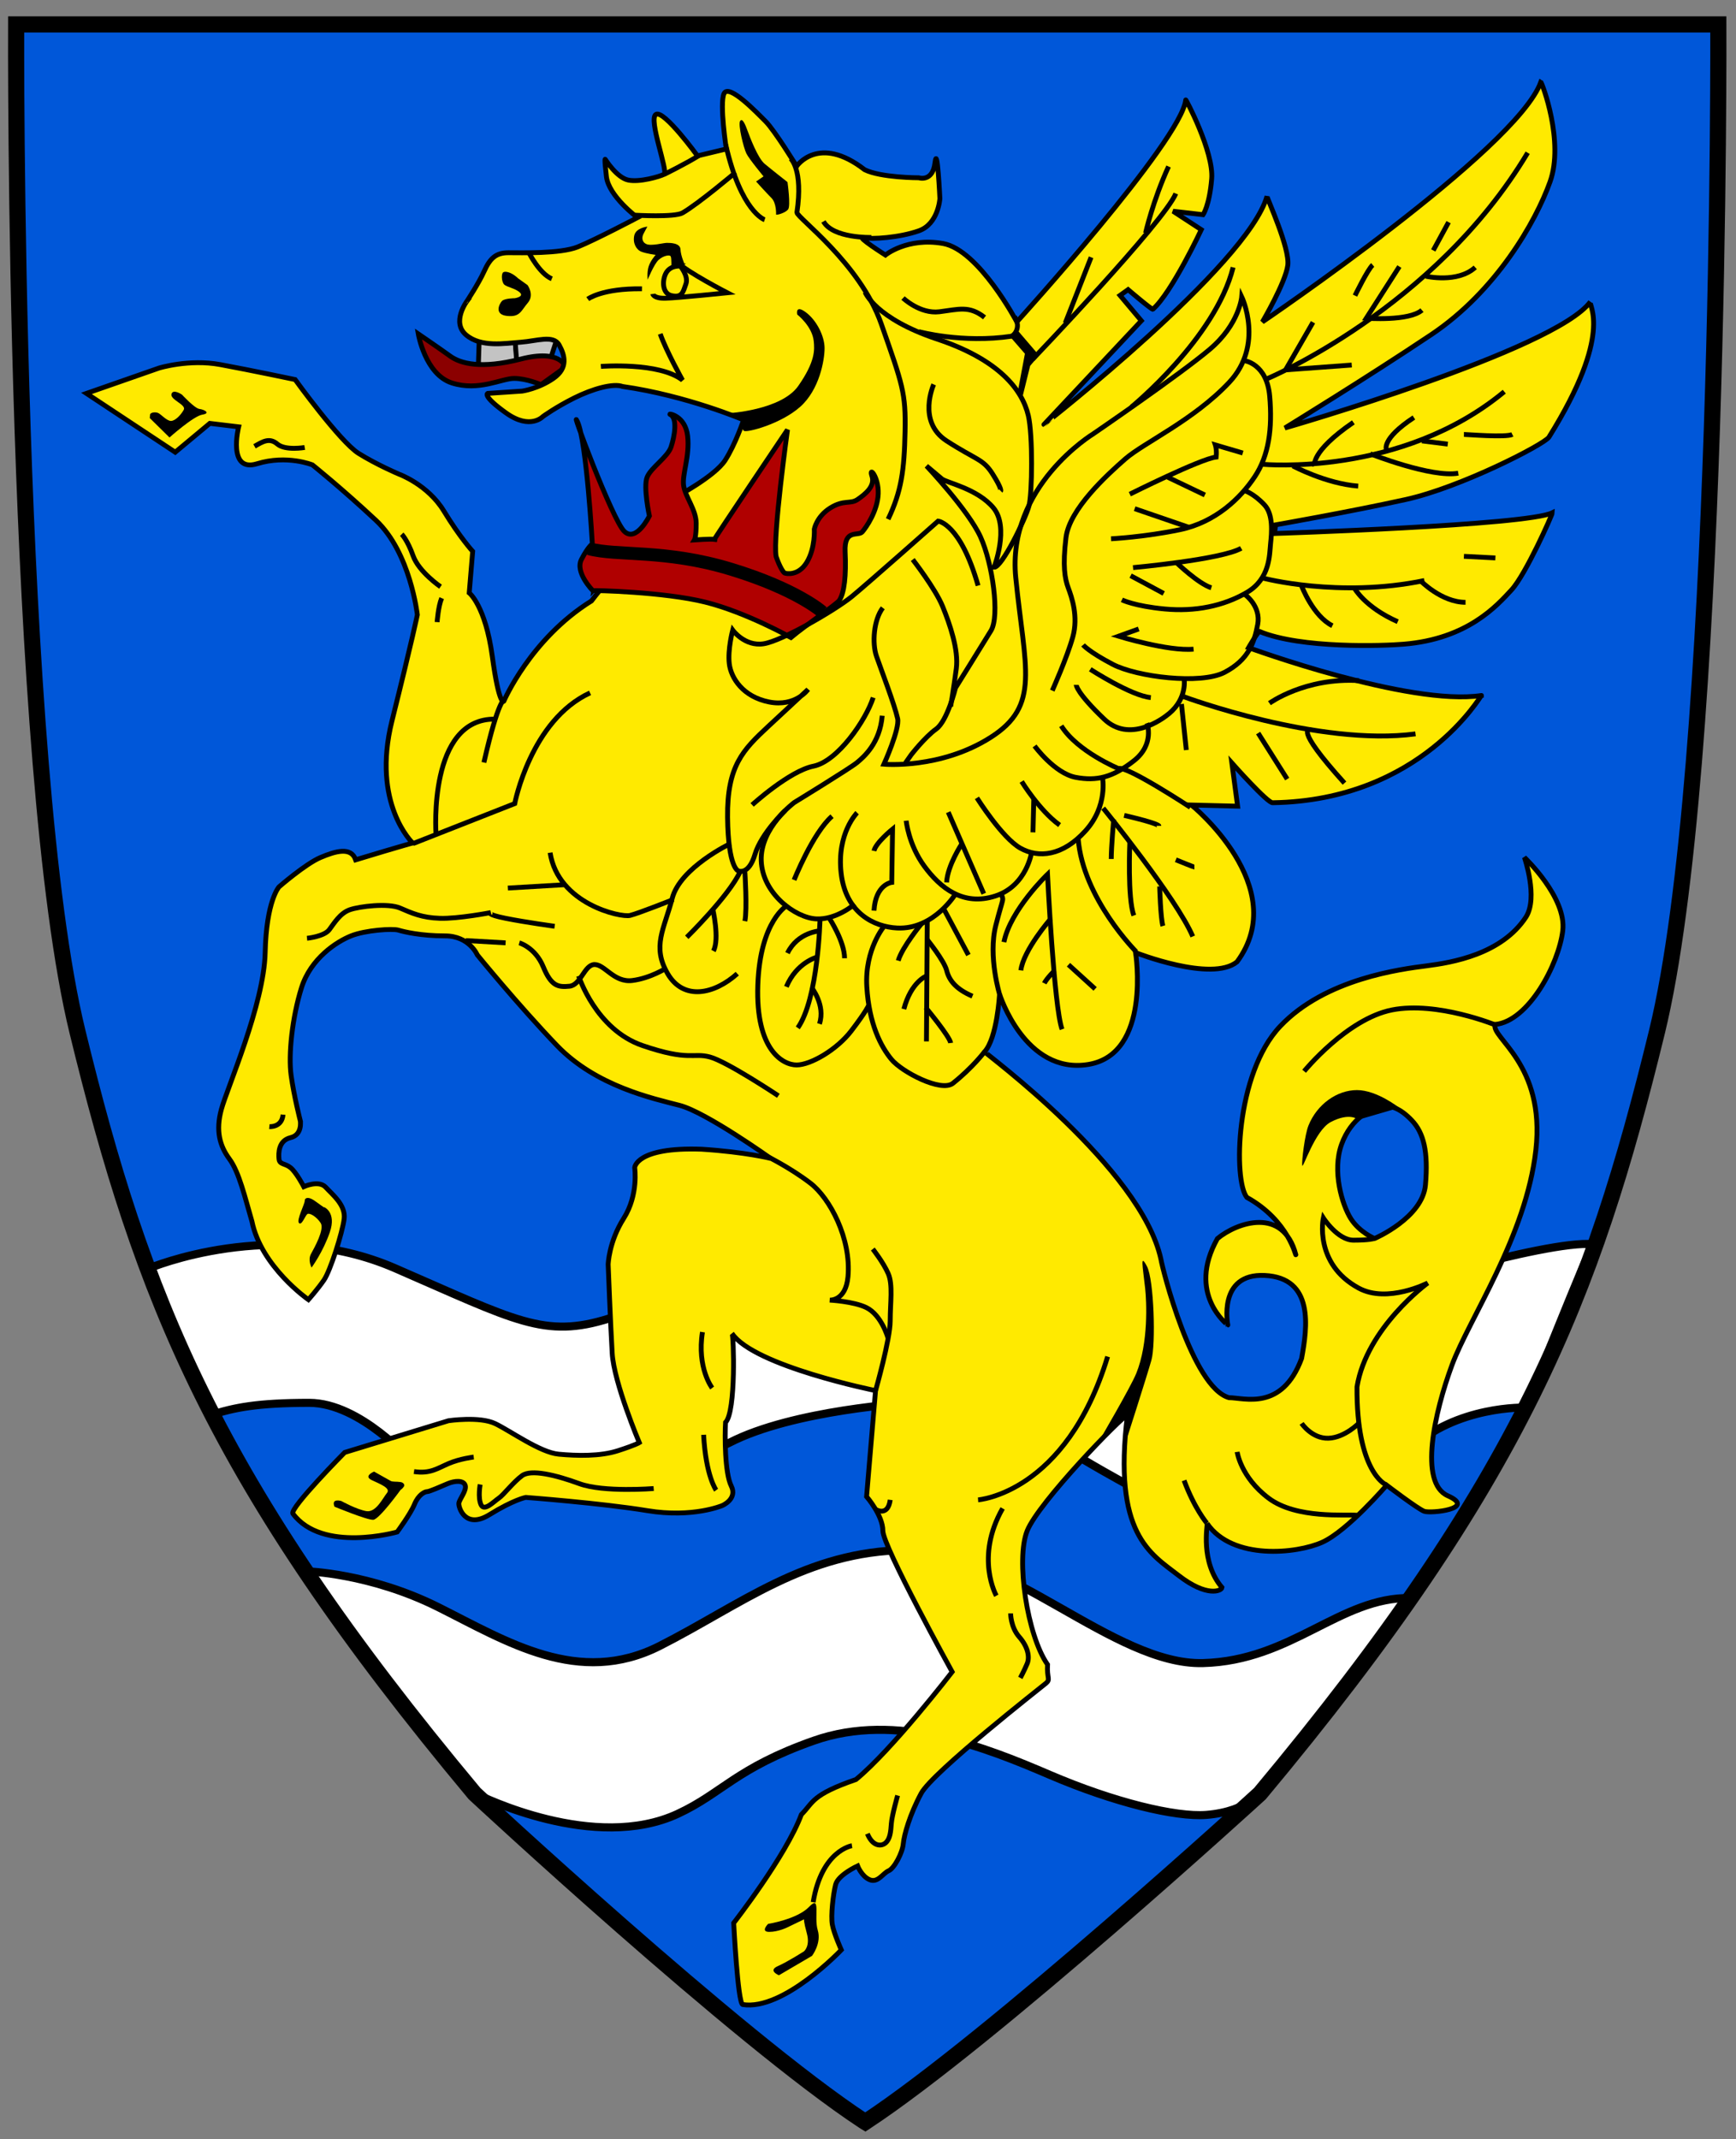 <?xml version="1.0" encoding="UTF-8" standalone="no"?>
<svg xmlns="http://www.w3.org/2000/svg" xmlns:cc="http://web.resource.org/cc/" xmlns:svg="http://www.w3.org/2000/svg" width="1075.571" height="1325.139" version="1.0">
  <rect width="100%" height="100%" fill="#808080" stroke="none"/>
  <defs/>
  <g style="display:inline">
    <path d="M10 15.125s-2 460 38 624 84 278 246 472c0 0 162.992 151.512 241.125 202.875l.986.603C614.232 1263.236 780.625 1111.125 780.625 1111.125c162-194 206-308 246-472 40-164 38-624 38-624H10z" style="fill:#0057d9;fill-opacity:1;fill-rule:evenodd;stroke:none;stroke-width:10;stroke-linecap:butt;stroke-linejoin:miter;stroke-miterlimit:4;stroke-dasharray:none;stroke-opacity:1"/>
    <path d="M92.631 785.617s77.075-32.527 152.028 0 92.631 43.841 132.936 31.113c40.305-12.728 238.295-26.87 238.295-26.87l151.321 94.752 62.225-33.941 14.849-47.376s113.137-35.355 142.836-32.527c-1.414 0-41.77 101.238-41.77 101.238s-43.083-1.536-72.075 26.042c-15.556 0-153.442 33.234-153.442 33.234s-70.004-36.77-79.903-48.79c-9.899-12.021-75.66-13.435-75.66-13.435s-72.832 4.243-112.43 24.749c-39.598 20.506-132.936 22.627-132.936 22.627l-63.64-10.607s-31.82-36.77-63.64-36.77c-31.82 0-46.669 2.828-61.518 7.778.707-.707-38.184-91.924-37.477-91.217z" style="fill:white;fill-opacity:1;fill-rule:evenodd;stroke:black;stroke-width:5;stroke-linecap:butt;stroke-linejoin:miter;stroke-miterlimit:4;stroke-dasharray:none;stroke-opacity:1;display:inline"/>
    <path d="M189.762 973.414s39.341 1 81.767 22.213c42.426 21.213 86.974 49.497 137.179 24.042 50.205-25.456 90.51-58.69 152.735-59.397 62.225-.707 128.693 71.418 183.848 70.004 55.154-1.414 84.853-41.012 128.693-40.305-2.828.707-44.548 60.811-44.548 60.811l-45.962 57.276s-9.192 14.142-36.062 16.264c-19.033 1.503-57.276-7.778-96.874-24.749-39.598-16.971-94.92-39.373-146.371-21.213-48.083 16.971-56.576 32.414-84.146 45.255-51.619 24.042-121.622-10.607-125.865-12.728-4.243-2.121-103.687-136.764-104.394-137.472z" style="fill:white;fill-opacity:1;fill-rule:evenodd;stroke:black;stroke-width:5;stroke-linecap:butt;stroke-linejoin:miter;stroke-miterlimit:4;stroke-dasharray:none;stroke-opacity:1;display:inline"/>
    <path d="M10 15.125s-2 460 38 624 84 278 246 472c0 0 162.992 151.512 241.125 202.875l.986.603C614.232 1263.236 780.625 1111.125 780.625 1111.125c162-194 206-308 246-472 40-164 38-624 38-624H10z" style="fill:none;fill-opacity:1;fill-rule:evenodd;stroke:black;stroke-width:10;stroke-linecap:butt;stroke-linejoin:miter;stroke-miterlimit:4;stroke-dasharray:none;stroke-opacity:1;display:inline"/>
  </g>
  <g style="opacity:1">
    <path d="m296.985 207.557-.707 21.92 24.395-2.121-1.768-19.445-21.92-.354z" style="fill:#c3c3c3;fill-rule:evenodd;stroke:black;stroke-width:3;stroke-linecap:butt;stroke-linejoin:miter;stroke-opacity:1;stroke-miterlimit:4;stroke-dasharray:none;fill-opacity:1"/>
    <path d="m320.319 226.649 19.092.707 5.303-16.263-8.485-3.536-17.324.354 1.414 18.738z" style="fill:#c5c5c5;fill-rule:evenodd;stroke:black;stroke-width:3;stroke-linecap:butt;stroke-linejoin:miter;stroke-opacity:1;stroke-miterlimit:4;stroke-dasharray:none;fill-opacity:1"/>
    <path d="M350.371 227.356s-2.828-11.314-27.577-4.95c-24.749 6.364-37.477 2.828-43.841-1.768-6.364-4.596-19.799-13.789-19.799-13.789s4.243 25.102 20.86 30.406 30.759-2.828 38.537-2.828c7.778 0 16.617 3.889 16.617 3.889l15.203-10.96z" style="fill:#8b0000;fill-rule:evenodd;stroke:black;stroke-width:3;stroke-linecap:butt;stroke-linejoin:miter;stroke-opacity:1;stroke-miterlimit:4;stroke-dasharray:none;fill-opacity:1"/>
  </g>
  <g style="opacity:1;display:inline">
    <path d="M255.714 522.282S230 497.996 242.857 446.568c12.857-51.429 15.714-65.714 15.714-65.714s-4.286-38.571-25.714-58.571c-21.429-20-39.286-34.286-39.286-34.286s-15.714-6.429-34.286-.714c-18.571 5.714-11.429-22.857-11.429-22.857L130 262.282l-21.429 17.857-55-36.429 45-15.714s18.571-5.714 37.857-2.143c19.286 3.571 46.429 9.286 46.429 9.286s27.857 38.571 39.286 45.714c11.429 7.143 25 12.857 25 12.857S265 300.139 275 316.568s17.857 25 17.857 25l-2.143 25.714s10 7.857 14.286 39.286 7.143 27.857 7.143 27.857 16.429-38.571 54.286-62.143c1.429-2.143 52.143-64.286 52.143-64.286s24.286-12.857 30.714-22.857c6.429-10 11.429-25 11.429-25s-35-15-75-20.714c-5.714-2.143-18.571 1.429-30 7.143-11.429 5.714-19.286 11.429-19.286 11.429s-7.857 8.571-22.857-2.143c-15-10.714-11.429-12.143-11.429-12.143l21.429-1.429s10-1.429 19.286-7.857c9.286-6.429 7.143-14.286 3.571-20.714-3.571-6.429-13.786-2.429-23.786-1.714-10 .714-24.571 3.357-33.857-4.5-9.286-7.857.5-20.929.5-20.929S296.429 175.854 300 167.996c3.571-7.857 7.143-11.429 15-11.429s32.143.714 42.857-3.571c10.714-4.286 37.1-18.182 37.1-18.182s-17.814-13.247-19.243-25.389C374.286 97.282 375 98.711 375 98.711s7.143 11.429 14.286 12.857c7.143 1.429 19.286-2.143 22.143-3.571 2.857-1.429-10-34.286-5-37.143 5-2.857 25.714 25.714 25.714 25.714L450 92.282s-4.286-27.857-1.429-34.286c2.857-6.429 20 11.429 25.714 17.143C480 80.854 493.571 102.996 493.571 102.996s13.571-20 42.143 2.143c10 5 33.571 5 33.571 5s8.571 2.857 10-9.286c1.429-12.143 3.036 22.143 3.036 22.143s-.893 15.714-13.036 20C557.143 147.282 540 148.354 535 147.282c-5-1.071 13.571 10.714 13.571 10.714s13.571-11.071 35.714-7.143C606.429 154.782 630 199.425 630 199.425S731.786 87.282 734.643 61.925c-.357-1.429 17.5 32.143 16.071 48.929-1.429 16.786-5.357 22.143-5.357 22.143l-18.571-2.143 17.5 11.429s-18.214 38.929-30 49.286c-.714.357-15.357-12.143-15.357-12.143l-5 3.571 13.214 15.714-60.357 64.286S772.857 164.425 785 121.568c0 1.429 14.286 32.143 12.857 42.857-1.429 10.714-15.714 35-15.714 35s157.5-106.786 172.5-148.571c.714.357 14.643 36.786 5.714 61.786-8.929 25-33.571 67.857-73.571 94.643-40 26.786-90.714 57.857-90.714 57.857s167.5-48.214 189.286-78.214c-1.429 2.143 14.643 19.286-25.714 83.929-3.214 4.643-54.643 31.071-88.571 38.571-33.929 7.5-80.714 15.714-80.714 15.714l-.714 5.357s156.429-5 172.143-12.857c0 1.071-16.429 38.214-25.357 47.857-8.929 9.643-27.143 30.357-66.786 33.571-12.5 1.071-63.571 2.857-89.286-7.857-1.429.714-6.786 10-6.786 10s99.286 36.429 144.286 29.643c0-.714-37.143 65-129.286 66.429-2.857.714-25.357-24.643-25.357-24.643l3.571 26.786-28.571-.714s62.5 50.714 28.214 97.143c-15.714 12.857-62.857-5.714-62.857-5.714s10 62.857-29.286 69.286c-39.286 6.429-55-43.571-55-43.571S617.857 642.996 610 651.568c0 .714 97.143 72.143 109.286 128.571.714 5 19.286 79.286 42.143 85.714 9.286 0 32.857 8.571 45-24.286 3.571-19.286 7.857-50-22.857-51.429-29.286-1.429-22.857 30.714-22.857 30.714S735 801.568 754.286 767.282c12.143-10 40.714-20 48.571 10 0 1.429-4.332-21.111-30.343-35.506-8.334-10.102-7.324-76.519 20.708-106.066 28.032-29.547 75.004-35.355 90.661-37.376 15.657-2.02 46.467-7.071 61.619-30.305 7.576-12.122-1.01-36.871-1.01-36.871s26.264 24.749 23.739 45.457c-2.525 20.708-21.157 56.018-41.865 58.038-3.03 8.081 31.259 24.289 25.198 77.827-6.061 53.538-41.416 104.551-52.023 133.34-10.607 28.789-20.708 72.731-2.525 80.812 18.183 8.081-10.607 11.112-14.647 9.596-4.041-1.515-23.234-16.162-23.234-16.162s-24.244 28.284-39.901 35.355c-15.657 7.071-55.558 11.364-71.342-11.617.379 1.01-4.419 23.739 9.218 39.648-.253 2.147-9.344 6.187-26.895-7.45s-40.785-25.633-31.694-99.374c-3.536 1.01-55.053 54.043-62.124 71.721-7.071 17.678 0 64.65 12.627 82.833-.505 8.586 2.02 9.091-1.01 11.617-3.03 2.525-70.206 55.053-77.277 68.185-7.071 13.132-10.607 25.759-11.112 31.315-.505 5.556-5.556 15.152-9.091 16.668-3.536 1.515-6.566 7.576-11.617 5.556-5.051-2.02-7.576-8.586-7.576-8.586s-12.122 5.556-13.637 11.617c-1.515 6.061-3.03 19.193-2.02 24.749 1.01 5.556 5.556 15.657 5.556 15.657s-35.86 37.881-61.114 33.84c-3.03-1.01-5.556-50.508-5.556-50.508s32.325-41.416 41.921-67.175c7.576-7.576 6.061-12.122 33.84-21.718 22.223-18.183 59.599-66.67 59.599-66.67s-42.931-77.782-42.931-87.378c0-9.596-10.102-21.213-10.102-21.213l5.556-65.66s-75.256-15.152-88.893-35.355c1.01 1.01 2.525 48.487-4.041 55.053-.505 8.081-.505 31.315 3.536 39.396 4.041 8.081-5.556 12.122-5.556 12.122s-18.212 7.801-46.426 3.159c-28.214-4.643-75.357-8.214-75.357-8.214s-7.5 1.429-22.5 10.714c-15 9.286-19.286-4.643-18.929-7.143.357-2.5 5-7.857 3.929-11.071-1.071-3.214-6.429-2.857-10.714-1.071-4.286 1.786-11.429 5-12.857 5-1.429 0-5.357 1.786-7.857 7.857-2.5 6.071-10.714 17.143-10.714 17.143s-46.429 13.214-64.643-11.429c-1.786-3.571 32.143-37.857 32.143-37.857l64.286-19.643s19.286-2.857 28.929 1.786c9.643 4.643 27.857 17.857 39.286 18.929 11.429 1.071 25.714 1.429 36.786-2.143 11.071-3.571 13.214-5 13.214-5s-15.714-37.143-16.786-55.357c-1.071-18.214-2.5-55-2.5-55s.357-13.929 9.643-28.571c9.286-14.643 6.786-31.429 6.786-31.429s.714-12.857 41.429-11.429c27.5 1.786 42.857 5.714 42.857 5.714s-40-28.571-56.429-32.857c-16.429-4.286-51.786-11.786-76.071-37.143-24.286-25.357-49.286-56.071-49.286-56.071s-5-11.786-20-11.786-25.357-2.5-28.929-3.571c-3.571-1.071-20.357 0-29.286 3.571s-25 13.929-30.714 32.143c-5.714 18.214-8.214 41.429-6.429 54.286 1.786 12.857 5.714 28.214 5.714 28.214S187.5 702.996 180 704.782c-7.5 1.786-7.5 9.643-7.143 13.214.357 3.571 3.571 2.5 7.143 5.357 3.571 2.857 8.214 11.786 8.214 11.786s9.286-4.286 13.571.357c4.286 4.643 12.5 11.071 11.429 19.643-1.071 8.571-8.571 32.143-12.5 37.857-3.929 5.714-9.643 12.143-9.643 12.143s-29.286-20.357-35-48.571c-4.286-14.643-7.857-30.357-13.929-38.571-6.071-8.214-8.571-17.5-5-30.714 3.571-13.214 26.429-65 27.143-97.143.714-32.143 8.571-40.714 8.571-40.714s16.429-14.286 25.714-18.214c9.286-3.929 18.929-6.786 21.786 1.429 1.071-.357 35.714-10.714 35.357-10.357z" style="fill:#ffea00;fill-opacity:1;fill-rule:evenodd;stroke:black;stroke-width:3;stroke-linecap:butt;stroke-linejoin:miter;stroke-miterlimit:4;stroke-dasharray:none;stroke-opacity:1"/>
    <path d="M549.422 831.402c.354-1.061 2.652-16.794-8.839-20.153-11.49-3.359-25.279-6.718-25.279-6.718s6.01.354 7.425-2.475c1.414-2.828 4.066-14.672 2.121-25.279s-14.142-43.487-27.577-51.265c-13.435-7.778-22.451-9.016-22.451-9.016" style="fill:none;fill-rule:evenodd;stroke:black;stroke-width:3;stroke-linecap:butt;stroke-linejoin:miter;stroke-miterlimit:4;stroke-dasharray:none;stroke-opacity:1;display:none"/>
  </g>
  <g style="display:inline">
    <path d="M367.342 365.949s-11.314-11.314-7.071-19.445c4.243-8.132 6.718-9.546 6.718-9.546s-3.536-63.286-9.192-75.66c-5.657-12.374 21.567 60.811 28.991 67.882 7.425 7.071 15.556-9.546 15.556-9.546s-3.889-18.031-1.414-24.042c2.475-6.01 12.728-12.374 14.849-18.738 2.121-6.364 4.243-18.031-.707-20.153-1.061-.707 9.546.707 10.96 13.435 1.414 12.728-3.536 23.688-2.475 30.759 1.061 7.071 7.778 14.849 7.778 23.335 0 8.485-1.061 10.253-1.061 10.253s9.899-.707 12.374-.354c0-.707 45.255-67.882 45.255-67.882s-9.192 66.468-7.071 78.489c2.475 7.071 4.596 9.899 5.303 10.253.707.354 8.485 2.121 13.789-6.718 5.303-8.839 4.596-20.506 4.596-20.506s1.414-7.778 9.899-13.081c8.485-5.303 12.374-2.121 16.971-5.303 4.596-3.182 10.96-8.132 8.839-14.496-2.121-6.364 4.243.354 3.889 10.96-.354 10.607-7.425 20.86-9.899 23.688-2.475 2.828-11.314-2.121-10.607 12.374.707 14.496-.506 25.556-3.624 30.052-1.623 2.34-20.341 14.962-29.964 22.981 0 0-27.577-15.556-53.033-21.92-25.456-6.364-69.65-7.425-69.65-7.071z" style="fill:#b00000;fill-opacity:1;fill-rule:evenodd;stroke:black;stroke-width:3;stroke-linecap:butt;stroke-linejoin:miter;stroke-miterlimit:4;stroke-dasharray:none;stroke-opacity:1"/>
  </g>
  <g style="display:inline">
    <path d="m92.808 258.999 12.198 12.021s14.849-13.258 20.329-14.142c5.48-.884 1.237-3.182-1.768-3.536-3.005-.354-10.783-8.839-10.783-8.839s-5.657-3.889-6.541-.354c-.884 3.536 9.369 6.541 7.601 9.723-1.768 3.182-5.127 6.718-7.778 6.894-2.652.177-6.364-4.243-8.132-4.95-1.768-.707-4.773-.354-4.95 1.061-.177 1.414-.177 2.121-.177 2.121z" style="fill:black;fill-opacity:1;fill-rule:evenodd;stroke:none;stroke-width:1px;stroke-linecap:butt;stroke-linejoin:miter;stroke-opacity:1"/>
    <path d="M542.704 935.17s7.425 4.596 8.839-6.01" style="fill:none;fill-rule:evenodd;stroke:black;stroke-width:3;stroke-linecap:butt;stroke-linejoin:miter;stroke-miterlimit:4;stroke-dasharray:none;stroke-opacity:1"/>
    <path d="M605.991 929.159s54.447-3.889 80.257-88.742" style="fill:none;fill-rule:evenodd;stroke:black;stroke-width:3;stroke-linecap:butt;stroke-linejoin:miter;stroke-miterlimit:4;stroke-dasharray:none;stroke-opacity:1"/>
    <path d="M617.304 988.556s-13.435-23.688 3.889-54.094" style="fill:none;fill-rule:evenodd;stroke:black;stroke-width:3;stroke-linecap:butt;stroke-linejoin:miter;stroke-miterlimit:4;stroke-dasharray:none;stroke-opacity:1"/>
    <path d="M626.143 999.517s0 8.485 5.303 14.496c5.303 6.01 6.718 12.374 4.95 16.617-1.768 4.243-4.243 8.839-4.243 8.839" style="fill:none;fill-rule:evenodd;stroke:black;stroke-width:3;stroke-linecap:butt;stroke-linejoin:miter;stroke-miterlimit:4;stroke-dasharray:none;stroke-opacity:1"/>
    <path d="M556.139 1112.3s-3.536 12.374-3.889 17.324c-.354 4.95-.707 9.546-3.536 12.021-2.828 2.475-8.132 2.121-11.314-5.657" style="fill:none;fill-rule:evenodd;stroke:black;stroke-width:3;stroke-linecap:butt;stroke-linejoin:miter;stroke-miterlimit:4;stroke-dasharray:none;stroke-opacity:1"/>
    <path d="M527.855 1143.413s-18.738 2.829-24.042 35.002" style="fill:none;fill-rule:evenodd;stroke:black;stroke-width:3;stroke-linecap:butt;stroke-linejoin:miter;stroke-miterlimit:4;stroke-dasharray:none;stroke-opacity:1"/>
    <path d="M475.883 1191.85s18.031-2.829 25.456-10.607c7.425-7.778 2.828 6.364 5.303 14.496 2.475 8.132-3.536 15.91-3.536 15.91l-20.506 12.021s-7.071-2.829-.707-5.657c6.364-2.828 16.263-9.192 16.263-9.192s3.889-3.182 1.768-10.96c-2.121-7.778-1.768-8.839-1.768-8.839l-10.253 4.95s-5.657 2.828-11.314 2.828c-5.657 0-.707-4.95-.707-4.95z" style="fill:black;fill-opacity:1;fill-rule:evenodd;stroke:none;stroke-width:1px;stroke-linecap:butt;stroke-linejoin:miter;stroke-opacity:1"/>
    <path d="M451.134 255.994s32.88-1.768 43.487-16.971c10.607-15.203 10.073-22.38 9.546-27.666-.918-9.293-10.253-16.529-10.253-16.529s-1.414-6.364 5.303-1.414c6.718 4.95 11.667 14.849 11.667 22.274 0 7.425-3.182 25.809-15.203 36.416-12.021 10.607-32.527 15.91-34.648 14.849-2.121-1.061-.354-6.718-.354-6.718l-9.546-4.243z" style="fill:black;fill-opacity:1;fill-rule:evenodd;stroke:none;stroke-width:1px;stroke-linecap:butt;stroke-linejoin:miter;stroke-opacity:1;display:inline"/>
    <path d="M372.292 227.002s36.062-2.828 50.558 8.485c0 0-10.253-18.385-13.789-28.638" style="fill:none;fill-rule:evenodd;stroke:black;stroke-width:3;stroke-linecap:butt;stroke-linejoin:miter;stroke-miterlimit:4;stroke-dasharray:none;stroke-opacity:1;display:inline"/>
    <path d="M364.16 185.283s8.839-6.718 33.588-6.364" style="fill:none;fill-rule:evenodd;stroke:black;stroke-width:3;stroke-linecap:butt;stroke-linejoin:miter;stroke-miterlimit:4;stroke-dasharray:none;stroke-opacity:1"/>
    <path d="M393.505 133.311s24.395 1.414 29.345-1.414c9.707-5.547 32.88-25.102 32.88-25.102" style="fill:none;fill-rule:evenodd;stroke:black;stroke-width:3;stroke-linecap:butt;stroke-linejoin:miter;stroke-miterlimit:4;stroke-dasharray:none;stroke-opacity:1"/>
    <path d="M473.762 136.139s-14.584-4.773-24.13-46.492" style="fill:none;fill-rule:evenodd;stroke:black;stroke-width:3;stroke-linecap:butt;stroke-linejoin:miter;stroke-miterlimit:4;stroke-dasharray:none;stroke-opacity:1"/>
    <path d="M411.433 108.044s13.419-6.562 21.67-11.712" style="fill:none;fill-rule:evenodd;stroke:black;stroke-width:3;stroke-linecap:butt;stroke-linejoin:miter;stroke-miterlimit:4;stroke-dasharray:none;stroke-opacity:1"/>
    <path d="m320.673 172.202 6.187 4.419s4.419 6.01.177 10.96c-4.243 4.95-4.773 9.016-12.905 8.132-8.132-.884-4.773-7.425-3.182-9.192 1.591-1.768 7.955-1.768 7.955-1.768s6.01-.884 3.182-3.536c-2.828-2.652-8.132-3.359-9.723-4.95-1.591-1.591-1.945-6.718-.53-7.601 1.414-.884 4.596.354 6.187 1.414 1.591 1.061 3.005 2.298 2.652 2.121z" style="fill:black;fill-opacity:1;fill-rule:evenodd;stroke:none;stroke-width:1px;stroke-linecap:butt;stroke-linejoin:miter;stroke-opacity:1"/>
    <path d="M327.744 156.645s6.541 12.905 14.142 16.087" style="fill:none;fill-rule:evenodd;stroke:black;stroke-width:3;stroke-linecap:butt;stroke-linejoin:miter;stroke-miterlimit:4;stroke-dasharray:none;stroke-opacity:1"/>
    <path d="M404.465 182.101s.354 2.828 7.778 2.652c7.425-.177 38.361-3.359 38.361-3.359s-25.279-13.081-30.582-18.738" style="fill:none;fill-rule:evenodd;stroke:black;stroke-width:3;stroke-linecap:butt;stroke-linejoin:miter;stroke-miterlimit:4;stroke-dasharray:none;stroke-opacity:1"/>
    <path d="M421.436 164.777s5.303 6.187 3.536 11.137c-1.768 4.95-2.298 8.662-8.839 7.248-6.541-1.414-5.834-11.137-2.828-15.026 3.005-3.889 7.955-3.182 8.132-3.359z" style="fill:none;fill-rule:evenodd;stroke:black;stroke-width:3;stroke-linecap:butt;stroke-linejoin:miter;stroke-miterlimit:4;stroke-dasharray:none;stroke-opacity:1"/>
    <path d="M424.264 163.893s-2.475-5.303-2.652-9.369c-.177-4.066-6.364-4.066-8.485-4.066s-9.723 2.121-12.728.707c-3.005-1.414-2.652-4.419-1.768-6.187.884-1.768 2.475-4.596 2.475-4.596s-7.071.707-8.132 5.48c-1.061 4.773 1.237 8.839 4.419 10.076 3.182 1.237 8.839 1.945 8.839 1.945s-3.359 3.712-4.419 7.425c-1.061 3.712-.53 7.955-.53 7.955s3.889-9.546 6.718-12.198c2.828-2.652 7.071-3.536 7.601-2.121.53 1.414.354 6.541.354 6.541l8.309-1.591z" style="fill:black;fill-opacity:1;fill-rule:evenodd;stroke:none;stroke-width:1px;stroke-linecap:butt;stroke-linejoin:miter;stroke-opacity:1"/>
    <path d="M927 635.139s-36.5-15-64.5-9.5-54.5 38-54.5 38" style="fill:none;fill-rule:evenodd;stroke:black;stroke-width:3;stroke-linecap:butt;stroke-linejoin:miter;stroke-miterlimit:4;stroke-dasharray:none;stroke-opacity:1"/>
    <path d="M851.71 767.232s29.698-12.728 31.466-33.234c1.768-20.506-1.061-32.173-8.485-39.952-7.425-7.778-13.435-9.546-19.092-8.485-5.657 1.061-18.385 6.718-24.395 23.335s.354 37.477 5.657 45.962c5.303 8.485 15.203 12.728 14.849 12.374z" style="fill:#0057d9;fill-opacity:1;fill-rule:evenodd;stroke:black;stroke-width:3;stroke-linecap:butt;stroke-linejoin:miter;stroke-miterlimit:4;stroke-dasharray:none;stroke-opacity:1"/>
    <path d="M866.913 686.268s-13.789-10.96-26.163-10.96c-12.374 0-24.717 8.72-30.052 21.92-2.27 5.616-4.243 21.92-3.889 24.749.354 2.828 7.803-21.713 17.678-26.87 12.06-6.299 16.971-1.414 16.971-1.414l25.456-7.425z" style="fill:black;fill-opacity:1;fill-rule:evenodd;stroke:none;stroke-width:1px;stroke-linecap:butt;stroke-linejoin:miter;stroke-opacity:1"/>
    <path d="M858.428 919.614s-18.031-7.778-17.678-60.458c6.01-36.77 43.841-64.347 43.841-64.347s-24.953 12.842-42.78 3.182c-27.992-15.168-21.92-43.487-21.92-43.487s8.839 13.789 18.738 13.789c9.899 0 12.594-1.003 12.594-1.003" style="fill:none;fill-rule:evenodd;stroke:black;stroke-width:3;stroke-linecap:butt;stroke-linejoin:miter;stroke-miterlimit:4;stroke-dasharray:none;stroke-opacity:1"/>
    <path d="M747.765 943.655s-7.778-9.192-14.142-26.517" style="fill:none;fill-rule:evenodd;stroke:black;stroke-width:3;stroke-linecap:butt;stroke-linejoin:miter;stroke-miterlimit:4;stroke-dasharray:none;stroke-opacity:1;display:inline"/>
    <path d="M840.75 938.705c-6.364-.707-37.477 2.475-54.801-10.607-17.324-13.081-19.445-28.638-19.445-28.638" style="fill:none;fill-rule:evenodd;stroke:black;stroke-width:3;stroke-linecap:butt;stroke-linejoin:miter;stroke-miterlimit:4;stroke-dasharray:none;stroke-opacity:1;display:inline"/>
    <path d="M842.164 881.43s-8.839 9.192-19.092 9.546c-10.253.354-16.617-9.192-16.617-9.192" style="fill:none;fill-rule:evenodd;stroke:black;stroke-width:3;stroke-linecap:butt;stroke-linejoin:miter;stroke-miterlimit:4;stroke-dasharray:none;stroke-opacity:1;display:inline"/>
    <path d="M681 892.639s19.538-33.309 23-41.854c7.657-18.899 6.379-44.657 5.5-52.646-1.565-14.232-3.25-21.875 1.125-13.625s5.543 48.311 2.75 58.125c-3.127 10.988-15.625 49.875-15.625 49.875l1-16-17.75 16.125z" style="fill:black;fill-opacity:1;fill-rule:evenodd;stroke:none;stroke-width:1px;stroke-linecap:butt;stroke-linejoin:miter;stroke-opacity:1;display:inline"/>
    <path d="M542.528 861.277s9.016-31.643 9.016-42.957c0-11.314 1.768-22.451-1.237-29.345-3.005-6.894-9.546-15.203-9.546-15.203" style="fill:none;fill-rule:evenodd;stroke:black;stroke-width:3;stroke-linecap:butt;stroke-linejoin:miter;stroke-miterlimit:4;stroke-dasharray:none;stroke-opacity:1;display:inline"/>
    <path d="M550.129 828.75s-3.941-14.124-13.435-18.738c-7.854-3.817-22.627-4.596-22.627-4.596s9.949.749 11.314-14.496c2.121-23.688-11.307-48.79-23.335-57.983-13.013-9.945-27.577-16.971-27.577-16.971" style="fill:none;fill-rule:evenodd;stroke:black;stroke-width:3;stroke-linecap:butt;stroke-linejoin:miter;stroke-miterlimit:4;stroke-dasharray:none;stroke-opacity:1"/>
    <path d="M443.71 923.149s-6.364-8.485-7.778-34.295" style="fill:none;fill-rule:evenodd;stroke:black;stroke-width:3;stroke-linecap:butt;stroke-linejoin:miter;stroke-miterlimit:4;stroke-dasharray:none;stroke-opacity:1;display:inline"/>
    <path d="M441.235 859.863s-9.546-12.374-6.01-34.648" style="fill:none;fill-rule:evenodd;stroke:black;stroke-width:3;stroke-linecap:butt;stroke-linejoin:miter;stroke-miterlimit:4;stroke-dasharray:none;stroke-opacity:1;display:inline"/>
    <path d="M207.25 933.389s20.25 8.375 24 8.125 17-18.625 17-18.625.944-.416 2-2c.75-1.125-.375-2.5-2-2.75-2.817-.433-5 0-6.25-.75s-10.25-5.75-10.25-5.75-6.75 2.75-1.5 5.25 12 5 9.5 8-6.75 12.25-12.75 11.25-15.5-6.25-15.5-6.25-6.5-2-4.25 3.5z" style="fill:black;fill-opacity:1;fill-rule:evenodd;stroke:none;stroke-width:1px;stroke-linecap:butt;stroke-linejoin:miter;stroke-opacity:1;display:inline"/>
    <path d="M293.5 902.639s-8.5 1-15.5 4-11.5 6.5-21.5 5" style="fill:none;fill-rule:evenodd;stroke:black;stroke-width:3;stroke-linecap:butt;stroke-linejoin:miter;stroke-miterlimit:4;stroke-dasharray:none;stroke-opacity:1;display:inline"/>
    <path d="M405 922.139s-31 2.5-46-3-30-9-35.5-5-11.5 12-14.5 14-9 8.5-11 4-.5-12.5-.5-12.5" style="fill:none;fill-rule:evenodd;stroke:black;stroke-width:3;stroke-linecap:butt;stroke-linejoin:miter;stroke-miterlimit:4;stroke-dasharray:none;stroke-opacity:1;display:inline"/>
    <path d="M166.877 697.936s7.778.707 8.485-7.425" style="fill:none;fill-rule:evenodd;stroke:black;stroke-width:3;stroke-linecap:butt;stroke-linejoin:miter;stroke-miterlimit:4;stroke-dasharray:none;stroke-opacity:1;display:inline"/>
    <path d="M200.818 747.787s7.778 3.182 3.536 15.556c-4.243 12.374-11.314 21.92-11.314 21.92s-2.475-4.596-.354-8.485c2.121-3.889 8.485-15.203 6.01-19.092-2.475-3.889-6.718-6.364-8.132-5.657-1.414.707-3.536 7.425-5.303 5.657-1.768-1.768 3.536-11.667 3.536-13.789 0-2.121 2.475-2.475 5.657-.354 3.182 2.121 7.071 5.303 6.364 4.243z" style="fill:black;fill-opacity:1;fill-rule:evenodd;stroke:none;stroke-width:1px;stroke-linecap:butt;stroke-linejoin:miter;stroke-opacity:1;display:inline"/>
    <path d="M190.212 581.263s10.607-1.061 13.789-5.303c3.182-4.243 6.718-10.253 12.728-12.374 6.01-2.121 23.688-4.243 31.113-1.061 7.425 3.182 13.435 6.01 24.749 6.364 11.314.354 31.466-3.536 31.466-3.536s-3.182 1.061 9.192 3.536c12.374 2.475 30.406 4.95 30.406 4.95" style="fill:none;fill-rule:evenodd;stroke:black;stroke-width:3;stroke-linecap:butt;stroke-linejoin:miter;stroke-miterlimit:4;stroke-dasharray:none;stroke-opacity:1"/>
    <path d="m255.973 522.573 62.933-24.749s9.899-51.619 46.669-68.589" style="fill:none;fill-rule:evenodd;stroke:black;stroke-width:3;stroke-linecap:butt;stroke-linejoin:miter;stroke-miterlimit:4;stroke-dasharray:none;stroke-opacity:1"/>
    <path d="M270.822 385.394s.707-9.899 2.828-14.849" style="fill:none;fill-rule:evenodd;stroke:black;stroke-width:3;stroke-linecap:butt;stroke-linejoin:miter;stroke-miterlimit:4;stroke-dasharray:none;stroke-opacity:1"/>
    <path d="M272.943 363.474s-13.435-9.192-16.971-19.092c-3.536-9.899-7.071-13.435-7.071-13.435" style="fill:none;fill-rule:evenodd;stroke:black;stroke-width:3;stroke-linecap:butt;stroke-linejoin:miter;stroke-miterlimit:4;stroke-dasharray:none;stroke-opacity:1"/>
    <path d="M312.541 433.478s-3.536-1.414-12.728 38.891" style="fill:none;fill-rule:evenodd;stroke:black;stroke-width:3;stroke-linecap:butt;stroke-linejoin:miter;stroke-miterlimit:4;stroke-dasharray:none;stroke-opacity:1"/>
    <path d="M270.115 516.209s-4.95-71.418 36.77-70.711" style="fill:none;fill-rule:evenodd;stroke:black;stroke-width:3;stroke-linecap:butt;stroke-linejoin:miter;stroke-miterlimit:4;stroke-dasharray:none;stroke-opacity:1"/>
    <path d="M188.798 277.207s-12.021 2.121-16.971-2.121c-4.95-4.243-9.192-1.414-14.142 1.414" style="fill:none;fill-rule:evenodd;stroke:black;stroke-width:3;stroke-linecap:butt;stroke-linejoin:miter;stroke-miterlimit:4;stroke-dasharray:none;stroke-opacity:1"/>
    <path d="M489.75 98.139s8 6.5 4 33.5c0 3.25 39 31.25 52.25 69s15.25 42.75 14.75 66.75-2.25 37-10.5 54.25" style="fill:none;fill-rule:evenodd;stroke:black;stroke-width:3;stroke-linecap:butt;stroke-linejoin:miter;stroke-miterlimit:4;stroke-dasharray:none;stroke-opacity:1;display:inline"/>
    <path d="M364.75 339.889c17.719 4.781 47.25.25 88.25 12.75s56.5 26.5 56.5 26.5" style="fill:none;fill-rule:evenodd;stroke:black;stroke-width:8;stroke-linecap:butt;stroke-linejoin:miter;stroke-miterlimit:4;stroke-dasharray:none;stroke-opacity:1"/>
    <path d="M578.5 238.139s-10.5 23 8 35 22.5 11 28.5 20.5 5 10.5 5 10.5" style="fill:none;fill-rule:evenodd;stroke:black;stroke-width:3;stroke-linecap:butt;stroke-linejoin:miter;stroke-miterlimit:4;stroke-dasharray:none;stroke-opacity:1;display:inline"/>
    <path d="M559.5 184.639s10.5 10 22.5 8.5 18.5-4 28 3.5" style="fill:none;fill-rule:evenodd;stroke:black;stroke-width:3;stroke-linecap:butt;stroke-linejoin:miter;stroke-miterlimit:4;stroke-dasharray:none;stroke-opacity:1;display:inline"/>
    <path d="M651.952 427.821s9.192-20.506 12.728-33.234c3.536-12.728-.707-24.749-2.828-30.406-2.121-5.657-3.536-13.435-1.414-31.113s25.456-38.891 36.77-48.79c11.314-9.899 42.426-24.042 64.347-47.376 21.92-23.335 7.778-53.033 7.778-53.033s-1.414 16.971-19.799 32.527c-18.385 15.556-72.125 52.326-72.125 52.326s-53.74 32.527-48.083 89.095c5.657 56.569 15.556 79.196-15.556 98.995-31.113 19.799-66.114 16.617-66.114 16.617s9.899-21.92 8.485-28.284c-1.955-8.799-10.253-30.406-13.081-38.537-2.828-8.132-1.768-22.627 3.889-30.052" style="fill:none;fill-rule:evenodd;stroke:black;stroke-width:3;stroke-linecap:butt;stroke-linejoin:miter;stroke-miterlimit:4;stroke-dasharray:none;stroke-opacity:1;display:inline"/>
    <path d="M771.1 223.467s13.789 1.768 15.556 21.92c1.768 20.153-.581 36.842-9.192 49.851-8.882 13.418-24.395 28.284-46.316 32.88-21.92 4.596-42.78 5.657-42.78 5.657" style="fill:none;fill-rule:evenodd;stroke:black;stroke-width:3;stroke-linecap:butt;stroke-linejoin:miter;stroke-miterlimit:4;stroke-dasharray:none;stroke-opacity:1"/>
    <path d="M770.923 303.9s5.708 1.574 12.551 8.934c5.489 5.903 4.446 17.199 3.739 23.917-.707 6.718-.203 21.774-14.699 30.259s-32.173 12.021-50.912 10.253c-18.738-1.768-26.517-5.657-26.517-5.657" style="fill:none;fill-rule:evenodd;stroke:black;stroke-width:3;stroke-linecap:butt;stroke-linejoin:miter;stroke-miterlimit:4;stroke-dasharray:none;stroke-opacity:1"/>
    <path d="M771.453 368.424s9.899 7.071 7.778 18.385-5.657 21.92-20.506 29.698c-14.849 7.778-54.447 2.828-69.296-4.95-14.849-7.778-18.385-12.021-18.385-12.021" style="fill:none;fill-rule:evenodd;stroke:black;stroke-width:3;stroke-linecap:butt;stroke-linejoin:miter;stroke-miterlimit:4;stroke-dasharray:none;stroke-opacity:1;display:inline"/>
    <path d="M733.623 420.396s2.194 11.969-9.192 21.567c-4.651 3.92-24.749 18.385-40.305 3.536-17.394-16.604-17.324-21.213-17.324-21.213" style="fill:none;fill-rule:evenodd;stroke:black;stroke-width:3;stroke-linecap:butt;stroke-linejoin:miter;stroke-miterlimit:4;stroke-dasharray:none;stroke-opacity:1"/>
    <path d="M710.642 447.973s4.95 13.081-8.132 23.335c-13.081 10.253-22.981 12.728-36.062 10.253-13.081-2.475-25.456-19.445-25.456-19.445" style="fill:none;fill-rule:evenodd;stroke:black;stroke-width:3;stroke-linecap:butt;stroke-linejoin:miter;stroke-miterlimit:4;stroke-dasharray:none;stroke-opacity:1"/>
    <path d="M683.065 481.561s3.536 17.678-10.607 33.234c-14.142 15.556-28.991 16.971-40.305 10.607-11.314-6.364-26.87-31.113-26.87-31.113" style="fill:none;fill-rule:evenodd;stroke:black;stroke-width:3;stroke-linecap:butt;stroke-linejoin:miter;stroke-miterlimit:4;stroke-dasharray:none;stroke-opacity:1"/>
    <path d="M639.225 527.523S636.396 548.736 616.597 555.1c-19.799 6.364-33.941-4.95-43.841-18.385-9.899-13.435-11.314-28.284-11.314-28.284" style="fill:none;fill-rule:evenodd;stroke:black;stroke-width:3;stroke-linecap:butt;stroke-linejoin:miter;stroke-miterlimit:4;stroke-dasharray:none;stroke-opacity:1"/>
    <path d="M592.555 552.979s-13.539 23.082-36.77 21.92c-14.142-.707-31.82-9.192-34.648-33.941-2.828-24.749 9.899-37.477 9.899-37.477" style="fill:none;fill-rule:evenodd;stroke:black;stroke-width:3;stroke-linecap:butt;stroke-linejoin:miter;stroke-miterlimit:4;stroke-dasharray:none;stroke-opacity:1"/>
    <path d="M529.623 560.05s-11.314 9.899-24.042 9.192c-12.728-.707-33.234-15.556-33.941-36.062-.707-20.506 20.506-36.062 20.506-36.062s34.648-21.213 38.891-24.749c4.243-3.536 14.142-12.021 15.556-28.991" style="fill:none;fill-rule:evenodd;stroke:black;stroke-width:3;stroke-linecap:butt;stroke-linejoin:miter;stroke-miterlimit:4;stroke-dasharray:none;stroke-opacity:1"/>
    <path d="M486.489 502.067s-14.849 14.142-18.738 27.224c-3.889 13.081-10.253 10.253-10.253 10.253s-6.364-1.414-6.718-33.234c-.354-31.82 9.546-41.719 25.102-56.215 15.556-14.496 24.749-22.981 24.749-22.981s-7.778 10.96-24.042 7.778c-16.263-3.182-23.688-14.849-24.749-23.688-1.061-8.839 2.121-20.86 2.121-20.86s7.425 10.253 19.092 8.485c11.667-1.768 44.901-21.213 54.801-29.345 9.899-8.132 53.387-46.669 53.387-46.669s13.789 1.414 24.749 39.952" style="fill:none;fill-rule:evenodd;stroke:black;stroke-width:3;stroke-linecap:butt;stroke-linejoin:miter;stroke-miterlimit:4;stroke-dasharray:none;stroke-opacity:1"/>
    <path d="M535.987 181.041s6.364 16.263 44.548 28.991c38.184 12.728 52.757 31.175 56.569 47.376 2.828 12.021 2.475 48.437.354 56.215-2.121 7.778-16.617 37.83-21.567 37.83 0 0 9.61-24.814-.39-36.814s-29-15.5-32-18-9.5-8-9.5-8 26 27.5 33.5 44 12 49 6.5 58-22 35.5-22 35.5-5 20.5-12 25.5-15.5 16-15.5 16l-3.5 5" style="fill:none;fill-rule:evenodd;stroke:black;stroke-width:3;stroke-linecap:butt;stroke-linejoin:miter;stroke-miterlimit:4;stroke-dasharray:none;stroke-opacity:1"/>
    <path d="M565.5 346.639s14 18 18.5 29 10 27 8.5 38.5-3.5 23.5-3.5 23.5" style="fill:none;fill-rule:evenodd;stroke:black;stroke-width:3;stroke-linecap:butt;stroke-linejoin:miter;stroke-miterlimit:4;stroke-dasharray:none;stroke-opacity:1"/>
    <path d="M452.548 522.573s-31.113 14.849-36.062 33.941c-4.95 19.092-12.728 29.698-2.828 46.669 9.899 16.971 28.991 12.728 43.134 0" style="fill:none;fill-rule:evenodd;stroke:black;stroke-width:3;stroke-linecap:butt;stroke-linejoin:miter;stroke-miterlimit:4;stroke-dasharray:none;stroke-opacity:1"/>
    <path d="M487.904 560.757s-16.971 9.192-18.385 49.497c-1.414 40.305 15.556 49.497 24.042 49.497 8.485 0 24.749-9.192 33.941-21.213 9.192-12.021 10.607-15.556 10.607-15.556" style="fill:none;fill-rule:evenodd;stroke:black;stroke-width:3;stroke-linecap:butt;stroke-linejoin:miter;stroke-miterlimit:4;stroke-dasharray:none;stroke-opacity:1"/>
    <path d="M548.008 573.485s-12.374 14.496-10.96 37.83c1.414 23.335 8.839 37.123 15.203 44.901 6.364 7.778 30.886 20.672 38.184 14.849 12.258-9.779 19.445-19.357 19.445-19.357" style="fill:none;fill-rule:evenodd;stroke:black;stroke-width:3;stroke-linecap:butt;stroke-linejoin:miter;stroke-miterlimit:4;stroke-dasharray:none;stroke-opacity:1;display:inline"/>
    <path d="M480.833 132.957s.354-7.071-2.828-10.253c-3.182-3.182-9.546-10.253-9.546-10.253l4.596-3.182s-8.839-10.607-10.607-14.142c-1.768-3.536-5.303-18.031-3.889-20.153 1.414-2.121 3.182 2.121 4.596 6.01 1.414 3.889 6.364 16.971 10.607 20.506 4.243 3.536 14.142 11.314 14.142 11.314s2.121 14.849.354 16.971c-1.768 2.121-6.718 3.536-7.425 3.182z" style="fill:black;fill-opacity:1;fill-rule:evenodd;stroke:none;stroke-width:1px;stroke-linecap:butt;stroke-linejoin:miter;stroke-opacity:1;display:inline"/>
    <path d="M539.876 147.099s-23.688.707-29.698-9.899" style="fill:none;fill-rule:evenodd;stroke:black;stroke-width:3;stroke-linecap:butt;stroke-linejoin:miter;stroke-miterlimit:4;stroke-dasharray:none;stroke-opacity:1;display:inline"/>
    <path d="M569.221 205.436s26.87 7.425 57.629 2.828c.707 0 6.364-4.95 1.768-12.021" style="fill:none;fill-rule:evenodd;stroke:black;stroke-width:3;stroke-linecap:butt;stroke-linejoin:miter;stroke-miterlimit:4;stroke-dasharray:none;stroke-opacity:1"/>
    <path d="M709.75 144.389s4.5-20 14.25-41.25" style="fill:none;fill-rule:evenodd;stroke:black;stroke-width:3;stroke-linecap:butt;stroke-linejoin:miter;stroke-miterlimit:4;stroke-dasharray:none;stroke-opacity:1;display:inline"/>
    <path d="M639.75 222.639s81.75-85.5 88.75-102.75" style="fill:none;fill-rule:evenodd;stroke:black;stroke-width:3;stroke-linecap:butt;stroke-linejoin:miter;stroke-miterlimit:4;stroke-dasharray:none;stroke-opacity:1;display:inline"/>
    <path d="m660 200.139 16-40.75" style="fill:none;fill-rule:evenodd;stroke:black;stroke-width:3;stroke-linecap:butt;stroke-linejoin:miter;stroke-miterlimit:4;stroke-dasharray:none;stroke-opacity:1;display:inline"/>
    <path d="m633.5 245.889 4.75-19.25 5.5-6.5-13.5-15.75-5.25 3.25 10 11.5-4.5 24 3 2.75z" style="fill:black;fill-opacity:1;fill-rule:evenodd;stroke:none;stroke-width:1px;stroke-linecap:butt;stroke-linejoin:miter;stroke-opacity:1;display:inline"/>
    <path d="M508.056 569.242s-1.061 49.497-13.789 67.529" style="fill:none;fill-rule:evenodd;stroke:black;stroke-width:3;stroke-linecap:butt;stroke-linejoin:miter;stroke-miterlimit:4;stroke-dasharray:none;stroke-opacity:1"/>
    <path d="M508.056 576.667s-13.789.707-20.153 13.789" style="fill:none;fill-rule:evenodd;stroke:black;stroke-width:3;stroke-linecap:butt;stroke-linejoin:miter;stroke-miterlimit:4;stroke-dasharray:none;stroke-opacity:1"/>
    <path d="M514.067 569.242s9.192 14.142 9.192 24.395" style="fill:none;fill-rule:evenodd;stroke:black;stroke-width:3;stroke-linecap:butt;stroke-linejoin:miter;stroke-miterlimit:4;stroke-dasharray:none;stroke-opacity:1"/>
    <path d="M506.288 592.93s-12.728 3.182-19.092 18.385" style="fill:none;fill-rule:evenodd;stroke:black;stroke-width:3;stroke-linecap:butt;stroke-linejoin:miter;stroke-miterlimit:4;stroke-dasharray:none;stroke-opacity:1"/>
    <path d="M502.753 611.669s8.839 10.96 4.95 22.627" style="fill:none;fill-rule:evenodd;stroke:black;stroke-width:3;stroke-linecap:butt;stroke-linejoin:miter;stroke-miterlimit:4;stroke-dasharray:none;stroke-opacity:1"/>
    <path d="M425.5 580.639s26-25.5 33-40.5" style="fill:none;fill-rule:evenodd;stroke:black;stroke-width:3;stroke-linecap:butt;stroke-linejoin:miter;stroke-miterlimit:4;stroke-dasharray:none;stroke-opacity:1"/>
    <path d="M461.5 540.139s1.5 23 0 30.5" style="fill:none;fill-rule:evenodd;stroke:black;stroke-width:3;stroke-linecap:butt;stroke-linejoin:miter;stroke-miterlimit:4;stroke-dasharray:none;stroke-opacity:1"/>
    <path d="M441.5 562.639s4.5 19 .5 26.5" style="fill:none;fill-rule:evenodd;stroke:black;stroke-width:3;stroke-linecap:butt;stroke-linejoin:miter;stroke-miterlimit:4;stroke-dasharray:none;stroke-opacity:1"/>
    <path d="M466 498.639s23-21 38-24 32.5-28.5 37-42.5" style="fill:none;fill-rule:evenodd;stroke:black;stroke-width:3;stroke-linecap:butt;stroke-linejoin:miter;stroke-miterlimit:4;stroke-dasharray:none;stroke-opacity:1"/>
    <path d="M492 545.139s11.5-29 23.5-39.5" style="fill:none;fill-rule:evenodd;stroke:black;stroke-width:3;stroke-linecap:butt;stroke-linejoin:miter;stroke-miterlimit:4;stroke-dasharray:none;stroke-opacity:1"/>
    <path d="M541.5 564.139c1-16.5 11-17.5 11-17.5l.5-33s-10.5 8.5-11.5 13.5" style="fill:none;fill-rule:evenodd;stroke:black;stroke-width:3;stroke-linecap:butt;stroke-linejoin:miter;stroke-miterlimit:4;stroke-dasharray:none;stroke-opacity:1"/>
    <path d="m587.5 503.139 22 50.5" style="fill:none;fill-rule:evenodd;stroke:black;stroke-width:3;stroke-linecap:butt;stroke-linejoin:miter;stroke-miterlimit:4;stroke-dasharray:none;stroke-opacity:1"/>
    <path d="M596 522.639s-9 13.5-9.5 24" style="fill:none;fill-rule:evenodd;stroke:black;stroke-width:3;stroke-linecap:butt;stroke-linejoin:miter;stroke-miterlimit:4;stroke-dasharray:none;stroke-opacity:1"/>
    <path d="m574.5 570.139-.5 75" style="fill:none;fill-rule:evenodd;stroke:black;stroke-width:3;stroke-linecap:butt;stroke-linejoin:miter;stroke-miterlimit:4;stroke-dasharray:none;stroke-opacity:1"/>
    <path d="M571 572.139s-12 14.5-14.5 23" style="fill:none;fill-rule:evenodd;stroke:black;stroke-width:3;stroke-linecap:butt;stroke-linejoin:miter;stroke-miterlimit:4;stroke-dasharray:none;stroke-opacity:1"/>
    <path d="m584.5 562.639 15.5 29" style="fill:none;fill-rule:evenodd;stroke:black;stroke-width:3;stroke-linecap:butt;stroke-linejoin:miter;stroke-miterlimit:4;stroke-dasharray:none;stroke-opacity:1"/>
    <path d="M574.5 582.139s10.5 13 12 19 5.5 11.5 16 16" style="fill:none;fill-rule:evenodd;stroke:black;stroke-width:3;stroke-linecap:butt;stroke-linejoin:miter;stroke-miterlimit:4;stroke-dasharray:none;stroke-opacity:1"/>
    <path d="M574 604.639s-9.5 3.5-14 20.5" style="fill:none;fill-rule:evenodd;stroke:black;stroke-width:3;stroke-linecap:butt;stroke-linejoin:miter;stroke-miterlimit:4;stroke-dasharray:none;stroke-opacity:1"/>
    <path d="M573.5 624.139s15 18 15.5 22" style="fill:none;fill-rule:evenodd;stroke:black;stroke-width:3;stroke-linecap:butt;stroke-linejoin:miter;stroke-miterlimit:4;stroke-dasharray:none;stroke-opacity:1"/>
    <path d="M658 637.639c-5-14-9-96-9-96s-23 22-27 42" style="fill:none;fill-rule:evenodd;stroke:black;stroke-width:3;stroke-linecap:butt;stroke-linejoin:miter;stroke-miterlimit:4;stroke-dasharray:none;stroke-opacity:1"/>
    <path d="M651 569.139s-17 19.5-18.5 32" style="fill:none;fill-rule:evenodd;stroke:black;stroke-width:3;stroke-linecap:butt;stroke-linejoin:miter;stroke-miterlimit:4;stroke-dasharray:none;stroke-opacity:1"/>
    <path d="M619.5 616.639s-7.5-24-2.5-43.5 5-14 3-20.5" style="fill:none;fill-rule:evenodd;stroke:black;stroke-width:3;stroke-linecap:butt;stroke-linejoin:miter;stroke-miterlimit:4;stroke-dasharray:none;stroke-opacity:1"/>
    <path d="M653.5 601.139s-5 5-6.5 8" style="fill:none;fill-rule:evenodd;stroke:black;stroke-width:3;stroke-linecap:butt;stroke-linejoin:miter;stroke-miterlimit:4;stroke-dasharray:none;stroke-opacity:1"/>
    <path d="m662 597.639 16.5 15" style="fill:none;fill-rule:evenodd;stroke:black;stroke-width:3;stroke-linecap:butt;stroke-linejoin:miter;stroke-miterlimit:4;stroke-dasharray:none;stroke-opacity:1"/>
    <path d="M633 484.139s11 18 23.5 27" style="fill:none;fill-rule:evenodd;stroke:black;stroke-width:3;stroke-linecap:butt;stroke-linejoin:miter;stroke-miterlimit:4;stroke-dasharray:none;stroke-opacity:1"/>
    <path d="m640.5 495.139-.5 20.5" style="fill:none;fill-rule:evenodd;stroke:black;stroke-width:3;stroke-linecap:butt;stroke-linejoin:miter;stroke-miterlimit:4;stroke-dasharray:none;stroke-opacity:1"/>
    <path d="M704 589.639s-33-33-36-70" style="fill:none;fill-rule:evenodd;stroke:black;stroke-width:3;stroke-linecap:butt;stroke-linejoin:miter;stroke-miterlimit:4;stroke-dasharray:none;stroke-opacity:1"/>
    <path d="M683.5 500.639s45.5 56 55.5 79.5" style="fill:none;fill-rule:evenodd;stroke:black;stroke-width:3;stroke-linecap:butt;stroke-linejoin:miter;stroke-miterlimit:4;stroke-dasharray:none;stroke-opacity:1"/>
    <path d="M696.5 505.139c21.5 5 21.5 6.5 21.5 6.5" style="fill:none;fill-rule:evenodd;stroke:black;stroke-width:3;stroke-linecap:butt;stroke-linejoin:miter;stroke-miterlimit:4;stroke-dasharray:none;stroke-opacity:1"/>
    <path d="M690 507.639s-1.5 17-1.5 24.5" style="fill:none;fill-rule:evenodd;stroke:black;stroke-width:3;stroke-linecap:butt;stroke-linejoin:miter;stroke-miterlimit:4;stroke-dasharray:none;stroke-opacity:1"/>
    <path d="M700 522.139s-1.5 34.5 2.5 45" style="fill:none;fill-rule:evenodd;stroke:black;stroke-width:3;stroke-linecap:butt;stroke-linejoin:miter;stroke-miterlimit:4;stroke-dasharray:none;stroke-opacity:1"/>
    <path d="M728.5 532.639c11 4.5 11.5 4.5 11.5 4.5" style="fill:none;fill-rule:evenodd;stroke:black;stroke-width:3;stroke-linecap:butt;stroke-linejoin:miter;stroke-miterlimit:4;stroke-dasharray:none;stroke-opacity:1"/>
    <path d="M718.5 549.139s.5 19.5 2 24.5" style="fill:none;fill-rule:evenodd;stroke:black;stroke-width:3;stroke-linecap:butt;stroke-linejoin:miter;stroke-miterlimit:4;stroke-dasharray:none;stroke-opacity:1"/>
    <path d="M737.5 500.139s-39.5-26-44.5-24c0 0-25.5-10.5-35.5-26.5" style="fill:none;fill-rule:evenodd;stroke:black;stroke-width:3;stroke-linecap:butt;stroke-linejoin:miter;stroke-miterlimit:4;stroke-dasharray:none;stroke-opacity:1"/>
    <path d="M733.5 431.639s83.5 31 143.5 23" style="fill:none;fill-rule:evenodd;stroke:black;stroke-width:3;stroke-linecap:butt;stroke-linejoin:miter;stroke-miterlimit:4;stroke-dasharray:none;stroke-opacity:1"/>
    <path d="M786.5 435.639s22-16 55.5-14" style="fill:none;fill-rule:evenodd;stroke:black;stroke-width:3;stroke-linecap:butt;stroke-linejoin:miter;stroke-miterlimit:4;stroke-dasharray:none;stroke-opacity:1"/>
    <path d="m732 436.139 3 28.5" style="fill:none;fill-rule:evenodd;stroke:black;stroke-width:3;stroke-linecap:butt;stroke-linejoin:miter;stroke-miterlimit:4;stroke-dasharray:none;stroke-opacity:1"/>
    <path d="m779.5 454.139 18 28.5" style="fill:none;fill-rule:evenodd;stroke:black;stroke-width:3;stroke-linecap:butt;stroke-linejoin:miter;stroke-miterlimit:4;stroke-dasharray:none;stroke-opacity:1"/>
    <path d="M812 452.139s-11.5-3 21 33" style="fill:none;fill-rule:evenodd;stroke:black;stroke-width:3;stroke-linecap:butt;stroke-linejoin:miter;stroke-miterlimit:4;stroke-dasharray:none;stroke-opacity:1"/>
    <path d="M675.5 414.639s25.5 16.5 37.5 17.5" style="fill:none;fill-rule:evenodd;stroke:black;stroke-width:3;stroke-linecap:butt;stroke-linejoin:miter;stroke-miterlimit:4;stroke-dasharray:none;stroke-opacity:1"/>
    <path d="M358.503 604.597s10.607 33.234 39.598 43.134c28.991 9.899 31.113 4.243 41.719 7.071 10.607 2.828 42.426 24.042 42.426 24.042" style="fill:none;fill-rule:evenodd;stroke:black;stroke-width:3;stroke-linecap:butt;stroke-linejoin:miter;stroke-miterlimit:4;stroke-dasharray:none;stroke-opacity:1;display:inline"/>
    <path d="M321.734 584.091s9.899 2.828 14.849 14.849c4.95 12.021 9.192 12.728 16.263 12.021 7.071-.707 9.192-13.435 15.556-13.435 6.364 0 12.021 11.314 23.335 9.899 11.314-1.414 21.213-7.778 21.213-7.778" style="fill:none;fill-rule:evenodd;stroke:black;stroke-width:3;stroke-linecap:butt;stroke-linejoin:miter;stroke-miterlimit:4;stroke-dasharray:none;stroke-opacity:1;display:inline"/>
    <path d="m288.5 582.677 24.749 1.414" style="fill:none;fill-rule:evenodd;stroke:black;stroke-width:3;stroke-linecap:butt;stroke-linejoin:miter;stroke-miterlimit:4;stroke-dasharray:none;stroke-opacity:1;display:inline"/>
    <path d="M417.193 557.221s-21.213 8.485-26.87 9.899c-5.657 1.414-44.548-7.071-49.497-38.891" style="fill:none;fill-rule:evenodd;stroke:black;stroke-width:3;stroke-linecap:butt;stroke-linejoin:miter;stroke-miterlimit:4;stroke-dasharray:none;stroke-opacity:1;display:inline"/>
    <path d="m350.725 548.029-36.062 2.121" style="fill:none;fill-rule:evenodd;stroke:black;stroke-width:3;stroke-linecap:butt;stroke-linejoin:miter;stroke-miterlimit:4;stroke-dasharray:none;stroke-opacity:1;display:inline"/>
    <path d="M701 252.139s52-42.5 63-86.5" style="fill:none;fill-rule:evenodd;stroke:black;stroke-width:3;stroke-linecap:butt;stroke-linejoin:miter;stroke-miterlimit:4;stroke-dasharray:none;stroke-opacity:1"/>
    <path d="M785 234.639s103.5-43 161.5-140" style="fill:none;fill-rule:evenodd;stroke:black;stroke-width:3;stroke-linecap:butt;stroke-linejoin:miter;stroke-miterlimit:4;stroke-dasharray:none;stroke-opacity:1"/>
    <path d="m813.5 199.639-17 29.5 41-3" style="fill:none;fill-rule:evenodd;stroke:black;stroke-width:3;stroke-linecap:butt;stroke-linejoin:miter;stroke-miterlimit:4;stroke-dasharray:none;stroke-opacity:1"/>
    <path d="M839.5 183.139s8-16.5 11-19" style="fill:none;fill-rule:evenodd;stroke:black;stroke-width:3;stroke-linecap:butt;stroke-linejoin:miter;stroke-miterlimit:4;stroke-dasharray:none;stroke-opacity:1"/>
    <path d="m867 165.139-20.5 32s26.5 2 34.5-5" style="fill:none;fill-rule:evenodd;stroke:black;stroke-width:3;stroke-linecap:butt;stroke-linejoin:miter;stroke-miterlimit:4;stroke-dasharray:none;stroke-opacity:1"/>
    <path d="m888 155.139 9.5-17.5" style="fill:none;fill-rule:evenodd;stroke:black;stroke-width:3;stroke-linecap:butt;stroke-linejoin:miter;stroke-miterlimit:4;stroke-dasharray:none;stroke-opacity:1"/>
    <path d="M883.5 171.139s19.5 4.5 30.5-5.5" style="fill:none;fill-rule:evenodd;stroke:black;stroke-width:3;stroke-linecap:butt;stroke-linejoin:miter;stroke-miterlimit:4;stroke-dasharray:none;stroke-opacity:1"/>
    <path d="m907 344.639 19.5 1" style="fill:none;fill-rule:evenodd;stroke:black;stroke-width:3;stroke-linecap:butt;stroke-linejoin:miter;stroke-miterlimit:4;stroke-dasharray:none;stroke-opacity:1"/>
    <path d="M700 306.139s44-22 53.5-23c.5-4.5-.5-7.5-.5-7.5l17 5" style="fill:none;fill-rule:evenodd;stroke:black;stroke-width:3;stroke-linecap:butt;stroke-linejoin:miter;stroke-miterlimit:4;stroke-dasharray:none;stroke-opacity:1"/>
    <path d="m746.5 306.639-23-11" style="fill:none;fill-rule:evenodd;stroke:black;stroke-width:3;stroke-linecap:butt;stroke-linejoin:miter;stroke-miterlimit:4;stroke-dasharray:none;stroke-opacity:1"/>
    <path d="m703 315.139 33.5 11.5" style="fill:none;fill-rule:evenodd;stroke:black;stroke-width:3;stroke-linecap:butt;stroke-linejoin:miter;stroke-miterlimit:4;stroke-dasharray:none;stroke-opacity:1"/>
    <path d="M702 351.639s55-5 67-12" style="fill:none;fill-rule:evenodd;stroke:black;stroke-width:3;stroke-linecap:butt;stroke-linejoin:miter;stroke-miterlimit:4;stroke-dasharray:none;stroke-opacity:1"/>
    <path d="M729 348.639s13.5 13 21.5 15.5" style="fill:none;fill-rule:evenodd;stroke:black;stroke-width:3;stroke-linecap:butt;stroke-linejoin:miter;stroke-miterlimit:4;stroke-dasharray:none;stroke-opacity:1"/>
    <path d="m700.5 356.639 20.5 11" style="fill:none;fill-rule:evenodd;stroke:black;stroke-width:3;stroke-linecap:butt;stroke-linejoin:miter;stroke-miterlimit:4;stroke-dasharray:none;stroke-opacity:1"/>
    <path d="M739.5 402.139c-15.5 1.5-46.5-8-46.5-8l12.5-4.5" style="fill:none;fill-rule:evenodd;stroke:black;stroke-width:3;stroke-linecap:butt;stroke-linejoin:miter;stroke-miterlimit:4;stroke-dasharray:none;stroke-opacity:1"/>
    <path d="M781.5 288.639c.167 0 .333 0 0 0z" style="fill:none;fill-rule:evenodd;stroke:black;stroke-width:1px;stroke-linecap:butt;stroke-linejoin:miter;stroke-opacity:1"/>
    <path d="M782.5 287.639s85.5 8 149.5-45" style="fill:none;fill-rule:evenodd;stroke:black;stroke-width:3;stroke-linecap:butt;stroke-linejoin:miter;stroke-miterlimit:4;stroke-dasharray:none;stroke-opacity:1"/>
    <path d="M801 288.639s20.5 11 40.5 12.5" style="fill:none;fill-rule:evenodd;stroke:black;stroke-width:3;stroke-linecap:butt;stroke-linejoin:miter;stroke-miterlimit:4;stroke-dasharray:none;stroke-opacity:1"/>
    <path d="M814.5 288.639s-3-8.5 24-27" style="fill:none;fill-rule:evenodd;stroke:black;stroke-width:3;stroke-linecap:butt;stroke-linejoin:miter;stroke-miterlimit:4;stroke-dasharray:none;stroke-opacity:1"/>
    <path d="M859 278.639s-3.5-6.5 17-20" style="fill:none;fill-rule:evenodd;stroke:black;stroke-width:3;stroke-linecap:butt;stroke-linejoin:miter;stroke-miterlimit:4;stroke-dasharray:none;stroke-opacity:1"/>
    <path d="M849 281.139s38 15 54.5 12" style="fill:none;fill-rule:evenodd;stroke:black;stroke-width:3;stroke-linecap:butt;stroke-linejoin:miter;stroke-miterlimit:4;stroke-dasharray:none;stroke-opacity:1"/>
    <path d="m881 273.139 16 2" style="fill:none;fill-rule:evenodd;stroke:black;stroke-width:3;stroke-linecap:butt;stroke-linejoin:miter;stroke-miterlimit:4;stroke-dasharray:none;stroke-opacity:1"/>
    <path d="M907 269.139c2 0 26 2 30 0" style="fill:none;fill-rule:evenodd;stroke:black;stroke-width:3;stroke-linecap:butt;stroke-linejoin:miter;stroke-miterlimit:4;stroke-dasharray:none;stroke-opacity:1"/>
    <path d="M782.5 358.139s47 12.5 100 1.5" style="fill:none;fill-rule:evenodd;stroke:black;stroke-width:3;stroke-linecap:butt;stroke-linejoin:miter;stroke-miterlimit:4;stroke-dasharray:none;stroke-opacity:1"/>
    <path d="M806.5 363.139s7 18.5 19 24.5" style="fill:none;fill-rule:evenodd;stroke:black;stroke-width:3;stroke-linecap:butt;stroke-linejoin:miter;stroke-miterlimit:4;stroke-dasharray:none;stroke-opacity:1"/>
    <path d="M839 364.139s6.5 12 27 21" style="fill:none;fill-rule:evenodd;stroke:black;stroke-width:3;stroke-linecap:butt;stroke-linejoin:miter;stroke-miterlimit:4;stroke-dasharray:none;stroke-opacity:1"/>
    <path d="M880 359.639s13 13.5 28 13.5" style="fill:none;fill-rule:evenodd;stroke:black;stroke-width:3;stroke-linecap:butt;stroke-linejoin:miter;stroke-miterlimit:4;stroke-dasharray:none;stroke-opacity:1"/>
  </g>
</svg>